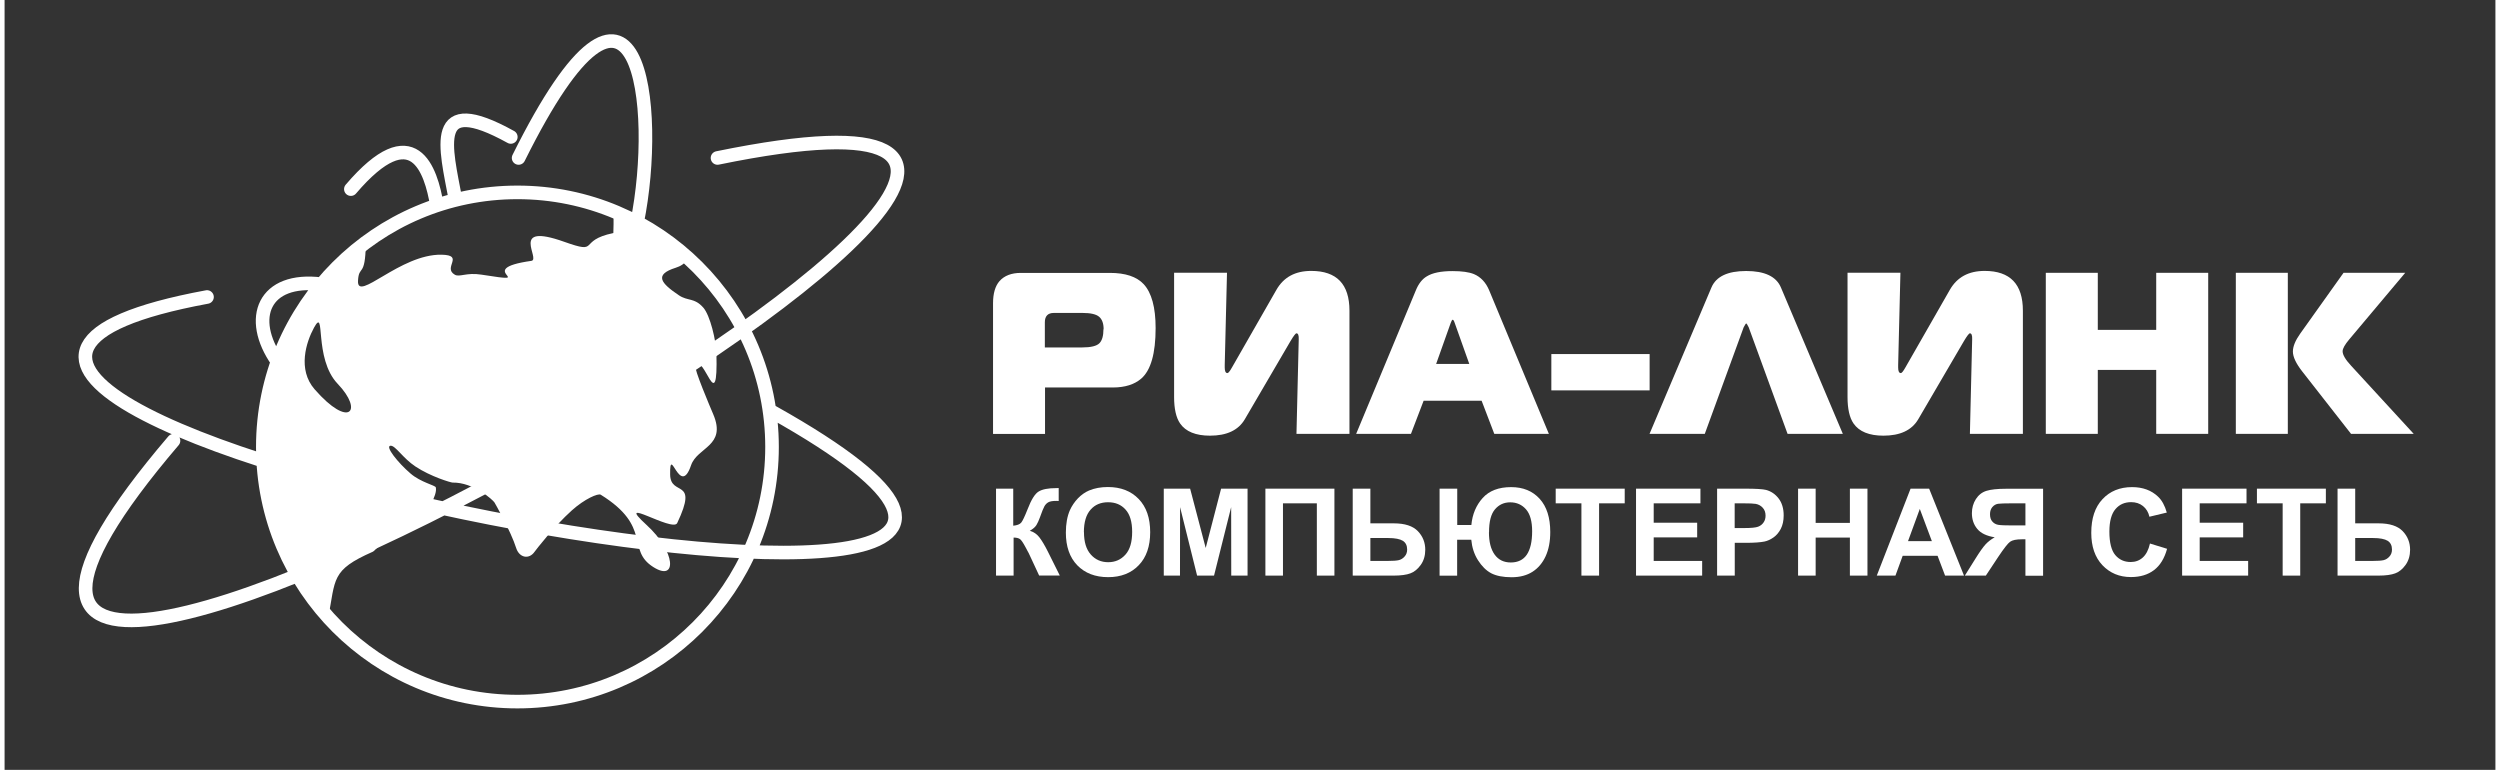 <svg xmlns="http://www.w3.org/2000/svg" xml:space="preserve" width="289px" height="89px" version="1.1" style="shape-rendering:geometricPrecision; text-rendering:geometricPrecision; image-rendering:optimizeQuality; fill-rule:evenodd; clip-rule:evenodd"
viewBox="0 0 27500 8500"
 xmlns:xlink="http://www.w3.org/1999/xlink">
 <rect x="0" y="0" width="27500" height="8500" fill="#333333" stroke="none"/>
 <defs>
  <style type="text/css">
   <![CDATA[
    .str0 {stroke:#fff;stroke-width:150;stroke-linecap:round;stroke-linejoin:round}
    .fil1 {fill:none}
    .fil0 {fill:#fff}
    .fil2 {fill:#fff;fill-rule:nonzero}
   ]]>
  </style>
 </defs>
 <g id="Слой_x0020_1">
  <path id="planet" class="fil0" d="M7533 2864c-237,-214 -511,-387 -811,-510 3,62 1,189 -1,219 -404,84 -137,241 -544,96 -611,-217 -254,195 -361,211 -671,95 120,259 -553,152 -164,-26 -240,31 -292,1 -138,-78 112,-216 -147,-221 -457,-8 -935,531 -922,288 10,-182 80,-26 86,-406 -690,511 -1137,1331 -1137,2255 0,722 273,1381 721,1878 84,-438 30,-531 492,-735 39,-17 176,-203 302,-312 63,-55 197,57 235,-21 50,-101 181,-287 160,-378 -5,-23 -165,-55 -279,-153 -138,-118 -285,-302 -221,-307 54,-4 135,137 276,230 167,111 392,178 410,177 230,-4 445,192 462,220 5,8 181,318 239,502 34,108 142,131 204,41 12,-17 214,-280 412,-457 141,-126 288,-190 318,-172 572,355 278,608 581,799 265,167 248,-170 -75,-465 -370,-339 288,84 338,-21 242,-509 -76,-284 -78,-538 -4,-340 107,265 231,-100 69,-202 395,-211 245,-563 -34,-80 -215,-505 -197,-536 93,-153 252,597 232,-139 -4,-139 -69,-417 -145,-503 -100,-113 -169,-68 -271,-137 -195,-132 -277,-226 -33,-303 51,-16 103,-45 123,-93zm-3855 1374c288,301 127,498 -255,60 -191,-219 -93,-522 -7,-680 134,-243 -9,337 262,620z"/>
  <path id="line" class="fil1 str0" d="M1865 4866c-5433,6368 14085,-4780 6006,-3122m-5636 1535c-6438,1191 12709,4895 6244,1270m-4979 -1411c-639,-82 -822,376 -487,854m2649 -1868c1552,0 2811,1258 2811,2811 0,1552 -1258,2811 -2811,2811 -1552,0 -2811,-1258 -2811,-2811 0,-1552 1258,-2811 2811,-2811zm-1839 -36c694,-813 885,-211 950,179m206 -60c-110,-589 -286,-1191 610,-695m86 232c1332,-2681 1565,-552 1309,709"/>
  <path id="ria_link" class="fil2" d="M12708 3622c0,281 -53,467 -160,559 -75,64 -179,97 -312,97l-749 0 0 513 -574 0 0 -1443c0,-108 24,-190 71,-244 54,-61 133,-91 236,-91l983 0c171,0 295,41 373,124 88,95 132,257 132,485zm-574 13c0,-64 -17,-110 -50,-138 -33,-28 -94,-42 -182,-42l-318 0c-66,0 -99,35 -99,104l0 277 411 0c98,0 162,-16 192,-47 30,-31 44,-83 44,-154z"/>
  <path id="1" class="fil2" d="M14847 4790l-584 0 25 -1044c2,-44 -7,-66 -25,-66 -10,0 -32,29 -66,86l-505 864c-71,120 -199,180 -384,180 -157,0 -268,-45 -330,-135 -44,-64 -66,-162 -66,-292l0 -1372 584 0 -25 1019c0,0 0,9 0,28 0,41 10,61 30,61 10,0 27,-21 51,-64l490 -856c80,-139 207,-208 384,-208 281,0 422,146 422,439l0 1359z"/>
  <path id="2" class="fil2" d="M17052 4790l-605 0 -140 -366 -640 0 -140 366 -605 0 658 -1582c30,-75 71,-127 122,-157 63,-39 157,-58 284,-58 103,0 182,11 236,33 76,32 133,93 170,183l658 1582zm-881 -772l-160 -450c-8,-25 -16,-38 -23,-38 -7,0 -14,13 -23,38l-160 450 366 0z"/>
  <polygon id="3" class="fil2" points="18162,4310 17077,4310 17077,3909 18162,3909 "/>
  <path id="4" class="fil2" d="M20295 4790l-610 0 -429 -1176c-14,-29 -23,-43 -28,-43 -3,0 -13,14 -28,43l-429 1176 -610 0 683 -1615c51,-122 179,-183 384,-183 205,0 333,61 384,183l683 1615z"/>
  <path id="5" class="fil2" d="M22282 4790l-584 0 25 -1044c2,-44 -7,-66 -25,-66 -10,0 -32,29 -66,86l-505 864c-71,120 -199,180 -384,180 -157,0 -268,-45 -330,-135 -44,-64 -66,-162 -66,-292l0 -1372 584 0 -25 1019c0,0 0,9 0,28 0,41 10,61 30,61 10,0 27,-21 51,-64l490 -856c80,-139 207,-208 384,-208 281,0 422,146 422,439l0 1359z"/>
  <polygon id="6" class="fil2" points="24329,4790 23755,4790 23755,4084 23110,4084 23110,4790 22536,4790 22536,3012 23110,3012 23110,3642 23755,3642 23755,3012 24329,3012 "/>
  <path id="7" class="fil2" d="M26597 4790l-691 0 -538 -688c-69,-88 -104,-162 -104,-221 0,-56 27,-122 81,-198l478 -671 681 0 -617 734c-49,58 -74,102 -74,132 0,39 31,92 94,160l691 752zm-1389 0l-574 0 0 -1778 574 0 0 1778z"/>
  <path id="pc_net" class="fil2" d="M10942 5395l194 0 0 409c43,-4 72,-15 88,-34 15,-18 39,-68 71,-149 40,-104 80,-169 121,-194 40,-25 105,-38 194,-38 4,0 14,0 28,-1l0 143 -27 -1c-40,0 -69,5 -87,15 -18,10 -33,25 -44,45 -11,20 -28,61 -50,124 -12,33 -25,61 -38,83 -14,22 -38,43 -73,63 43,12 79,37 107,74 28,37 59,89 93,157l131 263 -228 0 -115 -247c-2,-4 -6,-10 -11,-20 -2,-3 -10,-19 -24,-45 -25,-47 -45,-77 -60,-89 -16,-12 -40,-18 -72,-18l0 420 -194 0 0 -960z"/>
  <path id="1" class="fil2" d="M11717 5881c0,-98 15,-180 44,-247 22,-49 52,-93 89,-132 38,-39 79,-68 124,-87 60,-25 129,-38 207,-38 142,0 255,44 340,132 85,88 127,210 127,367 0,155 -42,277 -126,364 -84,88 -197,132 -338,132 -143,0 -256,-44 -341,-131 -84,-87 -126,-207 -126,-361zm200 -6c0,109 25,191 76,248 50,56 114,84 191,84 78,0 141,-28 191,-84 50,-56 74,-139 74,-251 0,-110 -24,-192 -73,-246 -48,-54 -112,-81 -193,-81 -80,0 -145,27 -193,82 -49,55 -74,138 -74,248z"/>
  <polygon id="2" class="fil2" points="12798,6355 12798,5395 13089,5395 13261,6050 13431,5395 13723,5395 13723,6355 13543,6355 13542,5599 13353,6355 13166,6355 12978,5599 12977,6355 "/>
  <polygon id="3" class="fil2" points="13920,5395 14682,5395 14682,6355 14488,6355 14488,5557 14114,5557 14114,6355 13920,6355 "/>
  <path id="4" class="fil2" d="M14885 5395l194 0 0 383 259 0c122,0 210,29 265,86 55,57 82,126 82,206 0,65 -17,121 -50,167 -33,46 -71,77 -114,93 -42,16 -104,25 -184,25l-453 0 0 -960zm194 798l188 0c61,0 103,-3 127,-9 23,-6 45,-19 63,-40 19,-21 28,-46 28,-77 0,-44 -16,-76 -47,-96 -32,-20 -86,-31 -162,-31l-197 0 0 252z"/>
  <path id="5" class="fil2" d="M15844 5395l194 0 0 401 156 0c11,-119 53,-218 125,-298 72,-80 177,-120 314,-120 132,0 237,43 315,129 78,86 117,208 117,367 0,104 -17,193 -51,267 -34,74 -82,131 -144,171 -62,40 -139,61 -232,61 -94,0 -169,-15 -225,-44 -56,-30 -104,-78 -146,-144 -42,-66 -66,-141 -74,-226l-156 0 0 397 -194 0 0 -960zm544 481c0,107 21,189 63,247 42,58 101,87 178,87 79,0 138,-29 177,-86 39,-58 59,-144 59,-259 0,-110 -23,-191 -68,-242 -45,-51 -103,-77 -174,-77 -69,0 -125,26 -169,78 -44,52 -65,136 -65,253z"/>
  <polygon id="6" class="fil2" points="17409,6355 17409,5557 17125,5557 17125,5395 17887,5395 17887,5557 17604,5557 17604,6355 "/>
  <polygon id="7" class="fil2" points="18012,6355 18012,5395 18723,5395 18723,5557 18207,5557 18207,5771 18687,5771 18687,5933 18207,5933 18207,6193 18742,6193 18742,6355 "/>
  <path id="8" class="fil2" d="M18907 6355l0 -960 311 0c118,0 194,5 230,14 55,15 101,46 138,94 37,48 56,111 56,187 0,59 -11,108 -32,149 -21,40 -48,72 -81,95 -33,23 -66,38 -100,45 -46,9 -113,14 -201,14l-126 0 0 362 -194 0zm194 -798l0 273 106 0c76,0 127,-5 153,-15 26,-10 46,-26 60,-47 15,-21 22,-46 22,-75 0,-35 -10,-64 -31,-87 -21,-23 -46,-37 -78,-43 -23,-4 -69,-6 -139,-6l-93 0z"/>
  <polygon id="9" class="fil2" points="19801,6355 19801,5395 19995,5395 19995,5773 20373,5773 20373,5395 20567,5395 20567,6355 20373,6355 20373,5935 19995,5935 19995,6355 "/>
  <path id="10" class="fil2" d="M21633 6355l-209 0 -83 -219 -385 0 -80 219 -206 0 373 -960 205 0 385 960zm-355 -381l-133 -355 -130 355 263 0z"/>
  <path id="11" class="fil2" d="M22311 6355l0 -401 -39 0c-61,0 -105,9 -130,27 -25,18 -68,73 -129,164l-139 210 -232 0 117 -187c46,-74 83,-126 110,-156 27,-30 62,-57 103,-80 -89,-14 -154,-45 -193,-93 -40,-48 -59,-106 -59,-173 0,-59 15,-110 44,-156 29,-45 68,-76 117,-91 48,-15 120,-23 217,-23l408 0 0 960 -194 0zm0 -798l-151 0c-77,0 -127,2 -151,5 -24,4 -45,15 -63,36 -17,20 -26,46 -26,79 0,34 8,61 25,80 17,20 38,32 64,37 26,5 79,7 159,7l143 0 0 -244z"/>
  <path id="12" class="fil2" d="M23687 6001l188 58c-29,106 -77,184 -144,235 -67,51 -152,77 -255,77 -128,0 -232,-44 -315,-131 -82,-87 -123,-206 -123,-357 0,-160 41,-284 124,-372 82,-88 191,-133 326,-133 118,0 213,35 286,104 44,41 76,100 98,177l-192 46c-11,-50 -35,-89 -71,-118 -36,-29 -80,-43 -131,-43 -71,0 -129,25 -173,77 -44,51 -67,134 -67,248 0,121 22,208 65,259 44,52 101,77 170,77 52,0 96,-16 133,-49 37,-33 64,-84 80,-155z"/>
  <polygon id="13" class="fil2" points="24041,6355 24041,5395 24752,5395 24752,5557 24235,5557 24235,5771 24715,5771 24715,5933 24235,5933 24235,6193 24770,6193 24770,6355 "/>
  <polygon id="14" class="fil2" points="25151,6355 25151,5557 24867,5557 24867,5395 25628,5395 25628,5557 25345,5557 25345,6355 "/>
  <path id="15" class="fil2" d="M25758 5395l194 0 0 383 259 0c122,0 210,29 265,86 55,57 82,126 82,206 0,65 -17,121 -50,167 -33,46 -71,77 -114,93 -42,16 -104,25 -184,25l-453 0 0 -960zm194 798l188 0c61,0 103,-3 127,-9 23,-6 45,-19 63,-40 19,-21 28,-46 28,-77 0,-44 -16,-76 -47,-96 -32,-20 -86,-31 -162,-31l-197 0 0 252z"/>
 </g>
</svg>